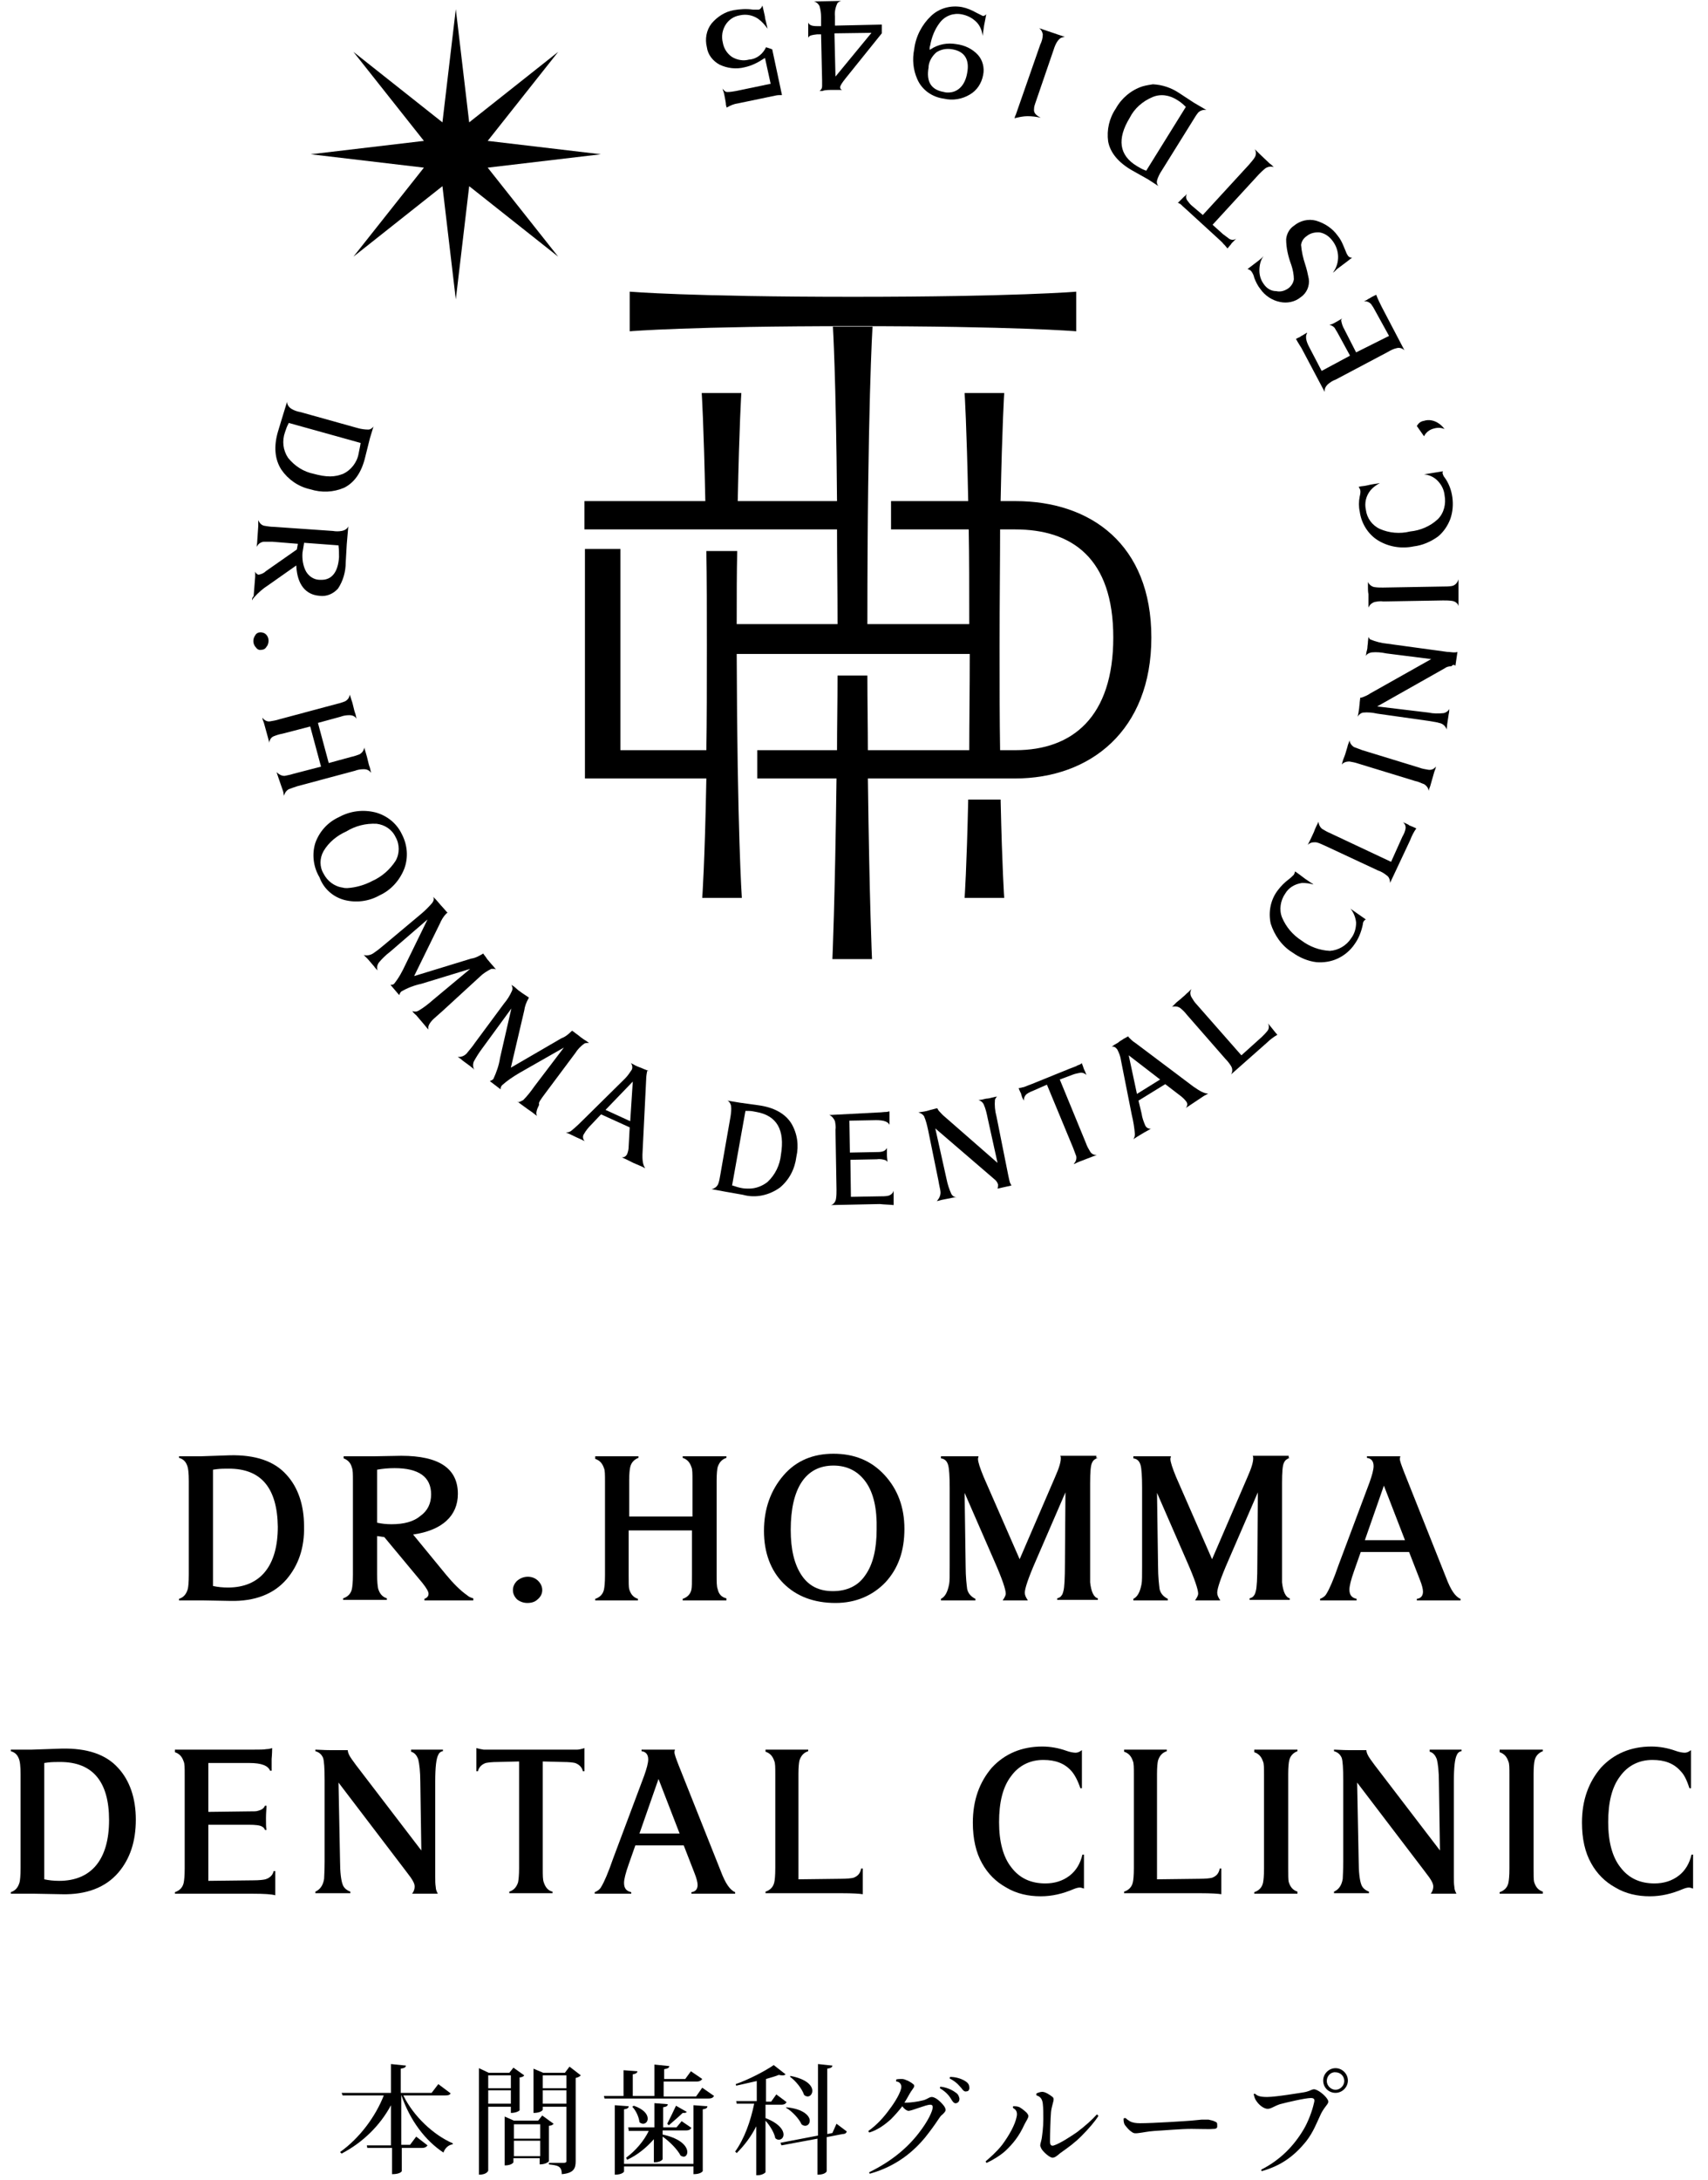 <?xml version="1.0" encoding="utf-8"?>
<!-- Generator: Adobe Illustrator 28.1.0, SVG Export Plug-In . SVG Version: 6.00 Build 0)  -->
<svg version="1.1" id="レイヤー_1" xmlns="http://www.w3.org/2000/svg" xmlns:xlink="http://www.w3.org/1999/xlink" x="0px"
	 y="0px" viewBox="0 0 332 423.6" style="enable-background:new 0 0 332 423.6;" xml:space="preserve">
<style type="text/css">
	.st0{enable-background:new    ;}
</style>
<g class="st0">
	<path d="M55.7,306.9c-2.5,2.9-6.2,4.3-10.9,4.2l-5.4-0.1l-4.6,0v-0.3c0.9-0.3,1.4-0.9,1.7-1.9c0.1-0.4,0.2-1.3,0.2-2.8v-18.2
		c0-1.5-0.1-2.6-0.4-3.2c-0.3-0.7-0.8-1.1-1.5-1.3V283l0.4,0l3.7,0l5.8-0.2c4.9-0.1,8.6,1.1,11,3.8c2.2,2.4,3.4,5.8,3.4,10
		C59.2,300.8,58,304.2,55.7,306.9z M44.5,285.4c-0.8,0-1.6,0-2.4,0.1l-0.7,0.1v22.6c0.9,0.2,1.9,0.3,2.9,0.3c6.3,0,9.7-4.2,9.7-11.8
		C53.9,289.2,50.8,285.4,44.5,285.4z"/>
	<path d="M92.1,311h-0.3c-0.1,0-0.7,0-1.7,0c-1,0-1.9,0-2.7,0h-1c-0.6,0-1.4,0-2.2,0c-0.8,0-1.3,0-1.4,0h-0.3v-0.3
		c0.5-0.2,0.8-0.5,0.8-1c0-0.4-0.4-1.1-1.2-2.1l-7.4-8.9l-1.4-0.2v7.5c0,1.3,0.1,2.2,0.2,2.7c0.3,1,0.8,1.6,1.7,1.9v0.3h-0.3
		c-0.2,0-0.7,0-1.5,0c-0.8,0-1.6,0-2.4,0c-0.7,0-1.5,0-2.4,0c-0.9,0-1.4,0-1.6,0h-0.3v-0.3c0.9-0.3,1.5-0.9,1.7-1.8
		c0.1-0.5,0.2-1.3,0.2-2.8v-18.2c0-1.3,0-2.2-0.2-2.6c-0.2-0.9-0.8-1.5-1.6-1.8V283l0.3,0h5.4l5.5-0.1c7.4,0,11,2.5,11,7.4
		c0,4.3-3.1,7.1-8.7,7.9l6.4,7.8c1.4,1.7,2.8,3.1,4.1,4c0.3,0.3,0.8,0.5,1.2,0.6V311z M76.7,285.3c-1.2,0-2.3,0.1-3.4,0.3v10.3
		c0.9,0.2,1.8,0.3,2.8,0.3c2.4,0,4.3-0.5,5.6-1.6c1.4-1,2.1-2.4,2.1-4.2C83.8,287,81.4,285.3,76.7,285.3z"/>
	<path d="M104.5,310.8c-0.5,0.5-1.2,0.7-2,0.7c-0.8,0-1.5-0.3-2-0.7c-0.5-0.5-0.8-1.1-0.8-1.8c0-0.7,0.3-1.3,0.8-1.8
		c0.6-0.5,1.3-0.8,2.1-0.8c0.8,0,1.5,0.3,2,0.8c0.5,0.5,0.8,1.1,0.8,1.8C105.4,309.7,105.1,310.3,104.5,310.8z"/>
	<path d="M141.1,311h-0.4c-0.1,0-0.7,0-1.5,0c-0.8,0-1.6,0-2.3,0c-0.7,0-1.5,0-2.4,0c-0.8,0-1.3,0-1.5,0h-0.3v-0.3
		c0.9-0.3,1.5-0.9,1.7-1.8c0.1-0.5,0.1-1.3,0.1-2.8v-8.7h-12.3v8.7c0,1.4,0,2.3,0.1,2.7c0.3,1,0.8,1.6,1.7,1.9v0.3h-0.3
		c-0.1,0-0.6,0-1.5,0c-0.8,0-1.6,0-2.3,0s-1.5,0-2.4,0c-0.8,0-1.3,0-1.5,0h-0.3v-0.3c0.9-0.3,1.5-0.9,1.7-1.8
		c0.1-0.5,0.2-1.3,0.2-2.8v-18.2c0-1.3,0-2.2-0.2-2.6c-0.3-0.9-0.8-1.5-1.7-1.8V283l0.3,0c0.2,0,0.6,0,1.5,0c0.8,0,1.6,0,2.4,0
		s1.5,0,2.4,0c0.8,0,1.3,0,1.5,0l0.3,0v0.3c-0.8,0.3-1.4,0.9-1.6,1.8c-0.1,0.4-0.2,1.3-0.2,2.6v7h12.3v-7c0-1.3,0-2.2-0.2-2.6
		c-0.3-0.9-0.8-1.5-1.7-1.8V283l0.3,0c0.1,0,0.7,0,1.5,0c0.9,0,1.6,0,2.4,0c0.7,0,1.5,0,2.4,0c0.8,0,1.3,0,1.5,0l0.4,0v0.3
		c-0.9,0.3-1.4,0.9-1.7,1.8c-0.1,0.4-0.2,1.3-0.2,2.6V306c0,1.4,0,2.3,0.2,2.8c0.2,1,0.8,1.6,1.7,1.8V311z"/>
	<path d="M172.1,307.5c-2.5,2.6-5.8,4-9.7,4c-4.2,0-7.6-1.3-10.1-3.8s-3.8-6-3.8-10.2c0-4.3,1.3-7.9,3.8-10.8s5.8-4.2,9.7-4.2
		c4,0,7.3,1.3,9.9,4.1s3.9,6.3,3.9,10.5C175.8,301.4,174.6,304.8,172.1,307.5z M168.3,288c-1.5-2.1-3.6-3.2-6.3-3.2
		c-5.4,0-8.3,4.4-8.3,12.5c0,3.8,0.7,6.7,2.1,8.8s3.4,3.1,6.1,3.1c2.7,0,4.9-1,6.3-3.1c1.5-2.1,2.2-5.1,2.2-8.9
		C170.5,293.2,169.8,290.1,168.3,288z"/>
	<path d="M213.5,283.3c-0.3,0-0.5,0.2-0.7,0.3c-0.3,0.2-0.4,0.4-0.5,0.6c-0.3,0.5-0.4,1.9-0.4,4v15.6c0,2.1,0,3.4,0,3.7
		c0.2,1.8,0.7,2.9,1.5,3.1v0.3H213c-0.3,0-0.7,0-1.5,0c-0.8,0-1.4,0-2,0c-0.5,0-1.3,0-2.1,0c-0.8,0-1.3,0-1.6,0h-0.3v-0.3
		c0.4-0.1,0.7-0.3,0.8-0.5c0.2-0.2,0.3-0.5,0.4-0.9c0.2-0.7,0.3-2.5,0.3-5.4l0.1-13.8l-5.8,13.4c-1.4,3.2-2.1,5.3-2.1,6.1
		c0,0.5,0.2,0.9,0.6,1.5h-4.9c0.4-0.6,0.6-1,0.6-1.3c0-0.8-0.7-2.9-2.2-6.3l-5.8-13.3l0.2,14.2c0,2.2,0.2,3.7,0.3,4.5
		c0.2,0.9,0.8,1.5,1.6,1.9v0.3h-0.4c-0.3,0-0.8,0-1.5,0c-0.7,0-1.1,0-1.4,0c-0.3,0-0.8,0-1.4,0c-0.6,0-1.2,0-1.6,0h-0.4v-0.3
		c0.8-0.4,1.3-1.3,1.6-2.9c0.1-0.5,0.1-1.7,0.1-3.5l0-15.2c0-2.2-0.1-3.7-0.3-4.4c-0.2-0.7-0.6-1.2-1.4-1.3V283l0.3,0
		c0.2,0,0.6,0,1.2,0c0.7,0,1.2,0,1.6,0c0.4,0,1.1,0,2,0c0.9,0,1.5,0,1.7,0l0.5,0c0,0.2-0.1,0.3-0.1,0.5c0,0.6,0.4,1.8,1.1,3.5l7,16
		l6.9-16c0.8-1.8,1.1-2.9,1.1-3.6c0-0.2,0-0.3-0.1-0.5l0.4,0c0.3,0,0.7,0,1.4,0c0.8,0,1.3,0,1.8,0c0.5,0,1,0,1.7,0
		c0.7,0,1.1,0,1.3,0l0.4,0V283.3z"/>
	<path d="M250.8,283.3c-0.3,0-0.5,0.2-0.7,0.3c-0.3,0.2-0.4,0.4-0.5,0.6c-0.3,0.5-0.4,1.9-0.4,4v15.6c0,2.1,0,3.4,0,3.7
		c0.2,1.8,0.7,2.9,1.5,3.1v0.3h-0.3c-0.3,0-0.7,0-1.5,0c-0.8,0-1.4,0-2,0c-0.5,0-1.3,0-2.1,0c-0.8,0-1.3,0-1.6,0h-0.3v-0.3
		c0.4-0.1,0.7-0.3,0.8-0.5c0.2-0.2,0.3-0.5,0.4-0.9c0.2-0.7,0.3-2.5,0.3-5.4l0.1-13.8l-5.8,13.4c-1.4,3.2-2.1,5.3-2.1,6.1
		c0,0.5,0.2,0.9,0.6,1.5h-4.9c0.4-0.6,0.6-1,0.6-1.3c0-0.8-0.7-2.9-2.2-6.3l-5.8-13.3l0.2,14.2c0,2.2,0.2,3.7,0.3,4.5
		c0.2,0.9,0.8,1.5,1.6,1.9v0.3h-0.4c-0.3,0-0.8,0-1.5,0c-0.7,0-1.1,0-1.4,0c-0.3,0-0.8,0-1.4,0c-0.6,0-1.2,0-1.6,0h-0.4v-0.3
		c0.8-0.4,1.3-1.3,1.6-2.9c0.1-0.5,0.1-1.7,0.1-3.5l0-15.2c0-2.2-0.1-3.7-0.3-4.4c-0.2-0.7-0.6-1.2-1.4-1.3V283l0.3,0
		c0.2,0,0.6,0,1.2,0c0.7,0,1.2,0,1.6,0c0.4,0,1.1,0,2,0c0.9,0,1.5,0,1.7,0l0.5,0c0,0.2-0.1,0.3-0.1,0.5c0,0.6,0.4,1.8,1.1,3.5l7,16
		l6.9-16c0.8-1.8,1.1-2.9,1.1-3.6c0-0.2,0-0.3-0.1-0.5l0.4,0c0.3,0,0.7,0,1.4,0c0.8,0,1.3,0,1.8,0c0.5,0,1,0,1.7,0
		c0.7,0,1.1,0,1.3,0l0.4,0V283.3z"/>
	<path d="M283.9,311h-0.3c-0.1,0-0.6,0-1.5,0c-0.9,0-1.7,0-2.4,0c-0.8,0-1.6,0-2.5,0c-0.9,0-1.3,0-1.5,0h-0.3v-0.3
		c0.8-0.1,1.2-0.6,1.2-1.4c0-0.5-0.2-1.3-0.6-2.3l-2.1-5.4h-9.4l-1.3,3.7c-0.6,1.7-0.9,2.9-0.9,3.6c0,1.1,0.5,1.6,1.4,1.8v0.3h-0.2
		c-0.2,0-0.5,0-1.2,0c-0.6,0-1.2,0-1.6,0c-2.4,0-3.8,0-4.1,0v-0.3c0.5-0.2,1-0.5,1.3-1.1c0.5-0.8,1.3-2.6,2.3-5.5l6-16
		c0.5-1.4,0.8-2.5,0.8-3.2c0-1-0.5-1.5-1.3-1.6V283l0.3,0c0.3,0,0.7,0,1.3,0c0.6,0,1.1,0,1.4,0s0.9,0,1.6,0c0.7,0,1.2,0,1.6,0l0.3,0
		c-0.1,0.3-0.1,0.4-0.1,0.5c0,0.4,0.3,1.2,0.8,2.5l8.2,20.6c0.9,2.4,1.8,3.7,2.8,4.1V311z M273.1,299.3l-4.1-10.6l-3.7,10.6H273.1z"
		/>
</g>
<g class="st0">
	<path d="M23,363.9c-2.5,2.9-6.2,4.3-10.9,4.2l-5.4-0.1l-4.6,0v-0.3c0.9-0.3,1.4-0.9,1.7-1.9c0.1-0.4,0.2-1.3,0.2-2.8v-18.2
		c0-1.5-0.1-2.6-0.4-3.2c-0.3-0.7-0.8-1.1-1.5-1.3V340l0.4,0l3.7,0l5.8-0.2c4.9-0.1,8.6,1.1,11,3.8c2.2,2.4,3.4,5.8,3.4,10
		C26.4,357.8,25.3,361.2,23,363.9z M11.7,342.4c-0.8,0-1.6,0-2.4,0.1l-0.7,0.1v22.6c0.9,0.2,1.9,0.3,2.9,0.3c6.3,0,9.7-4.2,9.7-11.8
		C21.2,346.2,18,342.4,11.7,342.4z"/>
	<path d="M53.5,368.3c-0.7-0.2-2.1-0.3-4.4-0.3H34v-0.3c0.9-0.3,1.5-0.9,1.7-1.8c0.1-0.5,0.2-1.3,0.2-2.8v-18.2c0-1.3,0-2.2-0.2-2.6
		c-0.3-0.9-0.8-1.5-1.7-1.8V340h15.4c1.1,0,1.8,0,2.4-0.1c0.1,0,0.5,0,1.1-0.2c0,1.2-0.1,2-0.1,2.1c0,0.2,0,0.5,0,1
		c0,0.4,0,0.7,0,0.9l0,0.4h-0.3c-0.4-1-1.7-1.5-4-1.5l-8,0v9.5l7.8-0.1c1,0,1.6,0,1.8-0.1c0.8-0.2,1.2-0.5,1.4-1h0.3
		c0,0.6-0.1,1.4-0.1,2.4c0,1,0,1.8,0.1,2.3h-0.3c-0.1-0.3-0.3-0.5-0.5-0.6c-0.4-0.3-1.3-0.4-2.7-0.4l-7.8,0v10.9l8.7-0.1
		c1.2,0,2-0.1,2.4-0.2c0.9-0.3,1.4-0.8,1.6-1.6h0.3v0.3c0,0.3,0,0.6,0,1c0,0.5,0,0.8,0,0.9s0,0.4,0,0.9c0,0.5,0,0.8,0,1.2V368.3z"/>
	<path d="M86,340.3c-0.4,0.1-0.7,0.4-0.8,0.7c-0.4,0.7-0.6,2.4-0.6,5.2v18.5c0,0.8,0,1.4,0.1,2c0,0.5,0.2,0.9,0.4,1.3h-5
		c0.4-0.5,0.5-1,0.5-1.4c0-0.5-0.3-1.1-0.8-1.8l-0.9-1.2l-13.1-17.2l0.3,15.3c0,2.1,0.2,3.7,0.5,4.5c0.2,0.6,0.7,1.1,1.5,1.4v0.3
		h-0.4c-0.3,0-0.7,0-1.4,0c-0.6,0-1.1,0-1.6,0c-0.4,0-1,0-1.6,0c-0.7,0-1.1,0-1.4,0h-0.4v-0.3c0.9-0.4,1.5-1.2,1.7-2.5
		c0-0.4,0.1-1.5,0.1-3.4V346c0-2.4-0.1-3.8-0.3-4.4c-0.3-0.7-0.8-1.1-1.5-1.3V340c0.6,0,1.6,0.1,2.9,0.1c0.5,0,1.1,0,1.8,0
		c0.7,0,1.1,0,1.3,0l0.3,0c0,0.3,0.1,0.6,0.3,1c0.2,0.4,0.7,1.1,1.3,1.9l12.7,16.6l-0.2-13.2c0-2.2-0.2-3.7-0.4-4.5
		c-0.3-0.8-0.7-1.3-1.4-1.5V340l0.3,0c0.1,0,0.5,0,1.1,0c0.6,0,1.1,0,1.5,0s1,0,1.7,0c0.7,0,1.1,0,1.3,0l0.3,0V340.3z"/>
	<path d="M113.6,344.2h-0.3c-0.2-0.8-0.7-1.3-1.5-1.6c-0.4-0.1-1.2-0.2-2.4-0.2l-3.9-0.1v20.8c0,1.3,0,2.2,0.2,2.7
		c0.3,0.9,0.8,1.6,1.7,1.8v0.3H107c-0.2,0-0.7,0-1.6,0c-0.8,0-1.6,0-2.3,0c-0.7,0-1.4,0-2.3,0c-0.8,0-1.3,0-1.5,0H99v-0.3
		c0.9-0.3,1.4-0.9,1.7-1.8c0.1-0.5,0.2-1.4,0.2-2.7v-20.8l-4.1,0.1c-1.2,0-1.9,0.1-2.4,0.2c-0.8,0.3-1.3,0.8-1.5,1.6h-0.3v-0.3
		c0-0.3,0-0.5,0-1c0-0.4,0-0.8,0-0.9c0-0.1,0-0.4,0-0.8c0-0.4,0-0.8,0-1.1v-0.4c0.3,0.1,0.8,0.2,1.4,0.3c0.4,0,1.3,0,2.8,0h12.6
		c1.5,0,2.4,0,2.8,0c0.3,0,0.8-0.1,1.4-0.3l0,0.4c0,0.5,0,1,0,1.4c0,0.4,0,0.6,0,0.6c0,0,0,0.3,0,0.7c0,0.4,0,0.8,0,1.2L113.6,344.2
		z"/>
	<path d="M142.9,368h-0.3c-0.1,0-0.6,0-1.5,0c-0.9,0-1.7,0-2.4,0c-0.8,0-1.6,0-2.5,0c-0.9,0-1.3,0-1.5,0h-0.3v-0.3
		c0.8-0.1,1.2-0.6,1.2-1.4c0-0.5-0.2-1.3-0.6-2.3l-2.1-5.4h-9.4l-1.3,3.7c-0.6,1.7-0.9,2.9-0.9,3.6c0,1.1,0.5,1.6,1.4,1.8v0.3h-0.2
		c-0.2,0-0.5,0-1.2,0c-0.6,0-1.2,0-1.6,0c-2.4,0-3.8,0-4.1,0v-0.3c0.5-0.2,1-0.5,1.3-1.1c0.5-0.8,1.3-2.6,2.3-5.5l6-16
		c0.5-1.4,0.8-2.5,0.8-3.2c0-1-0.5-1.5-1.3-1.6V340l0.3,0c0.3,0,0.7,0,1.3,0c0.6,0,1.1,0,1.4,0s0.9,0,1.6,0c0.7,0,1.2,0,1.6,0l0.3,0
		c-0.1,0.3-0.1,0.4-0.1,0.5c0,0.4,0.3,1.2,0.8,2.5l8.2,20.6c0.9,2.4,1.8,3.7,2.8,4.1V368z M132.1,356.3l-4.1-10.6l-3.7,10.6H132.1z"
		/>
	<path d="M163.5,367.9h-14.7v-0.3c0.9-0.3,1.5-0.9,1.7-1.8c0.1-0.4,0.2-1.3,0.2-2.8v-18.2c0-1.3,0-2.2-0.2-2.6
		c-0.3-0.9-0.8-1.5-1.7-1.8V340l0.3,0c0.1,0,0.7,0,1.7,0c1.1,0,1.9,0,2.6,0c0.6,0,1.3,0,2.1,0c0.8,0,1.2,0,1.3,0l0.3,0v0.3
		c-0.9,0.3-1.4,0.9-1.7,1.8c-0.1,0.4-0.2,1.3-0.2,2.6v20.5l8.2-0.1c1.3,0,2.1-0.1,2.5-0.2c0.8-0.3,1.3-0.8,1.5-1.8h0.3
		c0,0.6,0,1.3,0,2.3c0,1,0,2,0,2.7C167.2,368,165.8,367.9,163.5,367.9z"/>
	<path d="M209.9,366.8c-0.3,0-0.7,0.1-1.2,0.3c-2.1,0.9-4.2,1.4-6.4,1.4c-2.4,0-4.7-0.5-6.7-1.7c-2-1.1-3.6-2.7-4.7-4.7
		c-1.2-2.1-1.8-4.8-1.8-7.9c0-4.4,1.3-7.9,3.7-10.7c2.5-2.7,5.8-4.1,9.8-4.1c1.6,0,3.2,0.3,4.6,0.8c0.8,0.3,1.5,0.4,1.9,0.4
		c0.4,0,0.8-0.2,1.2-0.5v0.5c0,0.6,0,1.3,0,2.1c0,0.8,0,1.3,0,1.5c0,1.6,0,2.5,0,2.8l0,0.5H210c-0.5-1.5-1.1-2.6-1.7-3.3
		c-1.3-1.5-3.1-2.2-5.5-2.2c-2.6,0-4.8,1.1-6.3,3.2c-1.6,2.1-2.3,5.1-2.3,8.9c0,3.8,0.8,6.8,2.4,8.8c1.6,2.1,3.8,3.1,6.6,3.1
		c1.8,0,3.4-0.5,4.7-1.5c1.3-1,2.1-2.4,2.5-4.1h0.3c0,0.2,0,0.3,0,0.3v5.9c0,0.1,0,0.2,0,0.4C210.4,366.9,210.1,366.8,209.9,366.8z"
		/>
	<path d="M233.2,367.9h-14.7v-0.3c0.9-0.3,1.5-0.9,1.7-1.8c0.1-0.4,0.2-1.3,0.2-2.8v-18.2c0-1.3,0-2.2-0.2-2.6
		c-0.3-0.9-0.8-1.5-1.7-1.8V340l0.3,0c0.1,0,0.7,0,1.7,0c1.1,0,1.9,0,2.6,0c0.6,0,1.3,0,2.1,0c0.8,0,1.2,0,1.3,0l0.3,0v0.3
		c-0.9,0.3-1.4,0.9-1.7,1.8c-0.1,0.4-0.2,1.3-0.2,2.6v20.5l8.2-0.1c1.3,0,2.1-0.1,2.5-0.2c0.8-0.3,1.3-0.8,1.5-1.8h0.3
		c0,0.6,0,1.3,0,2.3c0,1,0,2,0,2.7C236.9,368,235.5,367.9,233.2,367.9z"/>
	<path d="M252.1,368h-0.3c-0.1,0-0.6,0-1.5,0c-0.8,0-1.6,0-2.3,0c-0.7,0-1.5,0-2.4,0c-0.8,0-1.3,0-1.5,0h-0.3v-0.3
		c0.9-0.3,1.5-0.9,1.7-1.8c0.1-0.5,0.2-1.3,0.2-2.8v-18.2c0-1.3,0-2.2-0.2-2.6c-0.3-0.9-0.8-1.5-1.7-1.8V340l0.3,0
		c0.2,0,0.6,0,1.5,0c0.8,0,1.6,0,2.4,0c0.7,0,1.5,0,2.4,0c0.8,0,1.3,0,1.5,0l0.3,0v0.3c-0.8,0.3-1.4,0.9-1.6,1.8
		c-0.1,0.4-0.2,1.3-0.2,2.6V363c0,1.4,0,2.3,0.1,2.7c0.3,1,0.8,1.6,1.7,1.9V368z"/>
	<path d="M284,340.3c-0.4,0.1-0.7,0.4-0.8,0.7c-0.4,0.7-0.6,2.4-0.6,5.2v18.5c0,0.8,0,1.4,0.1,2c0,0.5,0.2,0.9,0.4,1.3h-5
		c0.4-0.5,0.5-1,0.5-1.4c0-0.5-0.3-1.1-0.8-1.8l-0.9-1.2l-13.1-17.2l0.3,15.3c0,2.1,0.2,3.7,0.5,4.5c0.2,0.6,0.7,1.1,1.5,1.4v0.3
		h-0.4c-0.3,0-0.7,0-1.4,0c-0.6,0-1.1,0-1.6,0c-0.4,0-1,0-1.6,0c-0.7,0-1.1,0-1.4,0h-0.4v-0.3c0.9-0.4,1.5-1.2,1.7-2.5
		c0-0.4,0.1-1.5,0.1-3.4V346c0-2.4-0.1-3.8-0.3-4.4c-0.3-0.7-0.8-1.1-1.5-1.3V340c0.6,0,1.6,0.1,2.9,0.1c0.5,0,1.1,0,1.8,0
		c0.7,0,1.1,0,1.3,0l0.3,0c0,0.3,0.1,0.6,0.3,1c0.2,0.4,0.7,1.1,1.3,1.9l12.7,16.6l-0.2-13.2c0-2.2-0.2-3.7-0.4-4.5
		c-0.3-0.8-0.7-1.3-1.4-1.5V340l0.3,0c0.1,0,0.5,0,1.1,0c0.6,0,1.1,0,1.5,0s1,0,1.7,0c0.7,0,1.1,0,1.3,0l0.3,0V340.3z"/>
	<path d="M299.8,368h-0.3c-0.1,0-0.6,0-1.5,0c-0.8,0-1.6,0-2.3,0s-1.5,0-2.4,0c-0.8,0-1.3,0-1.5,0h-0.3v-0.3
		c0.9-0.3,1.5-0.9,1.7-1.8c0.1-0.5,0.2-1.3,0.2-2.8v-18.2c0-1.3,0-2.2-0.2-2.6c-0.3-0.9-0.8-1.5-1.7-1.8V340l0.3,0
		c0.2,0,0.6,0,1.5,0c0.8,0,1.6,0,2.4,0s1.5,0,2.4,0c0.8,0,1.3,0,1.5,0l0.3,0v0.3c-0.8,0.3-1.4,0.9-1.6,1.8c-0.1,0.4-0.2,1.3-0.2,2.6
		V363c0,1.4,0,2.3,0.1,2.7c0.3,1,0.8,1.6,1.7,1.9V368z"/>
	<path d="M328.3,366.8c-0.3,0-0.7,0.1-1.2,0.3c-2.1,0.9-4.2,1.4-6.4,1.4c-2.4,0-4.7-0.5-6.7-1.7c-2-1.1-3.6-2.7-4.7-4.7
		c-1.2-2.1-1.8-4.8-1.8-7.9c0-4.4,1.3-7.9,3.7-10.7c2.5-2.7,5.8-4.1,9.8-4.1c1.6,0,3.2,0.3,4.6,0.8c0.8,0.3,1.5,0.4,1.9,0.4
		c0.4,0,0.8-0.2,1.2-0.5v0.5c0,0.6,0,1.3,0,2.1c0,0.8,0,1.3,0,1.5c0,1.6,0,2.5,0,2.8l0,0.5h-0.3c-0.5-1.5-1-2.6-1.7-3.3
		c-1.3-1.5-3.1-2.2-5.5-2.2c-2.6,0-4.8,1.1-6.3,3.2c-1.6,2.1-2.3,5.1-2.3,8.9c0,3.8,0.8,6.8,2.4,8.8c1.6,2.1,3.8,3.1,6.6,3.1
		c1.8,0,3.4-0.5,4.7-1.5c1.3-1,2.1-2.4,2.5-4.1h0.3c0,0.2,0,0.3,0,0.3v5.9c0,0.1,0,0.2,0,0.4C328.8,366.9,328.5,366.8,328.3,366.8z"
		/>
</g>
<g id="グループ_51" transform="translate(143 195.679)">
	<g>
		<g id="グループ_51-2" transform="translate(0)">
			<path id="パス_180" d="M66.2-131.3v-7.7c0,0-11.8,1-43.4,1s-43.4-1-43.4-1v7.7c0,0,11.8-1,43.4-1S66.2-131.3,66.2-131.3"/>
			<path id="パス_181" d="M45.2-40.3c-0.3,13.5-0.7,19.1-0.7,19.1h7.7c0,0-0.4-5.5-0.7-19.1H45.2z"/>
			<path id="パス_182" d="M54.4-98.3h-2.9c0.3-14.9,0.7-21,0.7-21h-7.7c0,0,0.4,6.1,0.7,21h-15v5.5h15.1
				c0.1,5.2,0.1,11.3,0.1,18.4H25.6c0-42,1-57.8,1-57.8h-7.7c0,0,0.6,9.6,0.8,33.9H0.4c0.3-14.9,0.7-21,0.7-21h-7.7
				c0,0,0.4,6.1,0.7,21h-23.5v5.5h23.6l0,0h6.1l0,0h19.4c0,5.5,0.1,11.6,0.1,18.4H0.2c0-5.3,0-10,0.1-14.2h-6
				c0.1,5.3,0.1,11.4,0.1,18.4c0,7.8,0,14.6-0.1,20.3h-16.7v-39.1h-6.9v44.6h23.6c-0.3,16.5-0.8,23.2-0.8,23.2h7.7
				c0,0-0.9-12.9-1-47.4h19.6v0h5.8v0h19.9c0,7.1-0.1,13.3-0.1,18.7H25.7c0-4.5-0.1-9.3-0.1-14.5h-5.8c0,5.2-0.1,10.1-0.1,14.5H4.2
				v5.5h15.4c-0.3,24.2-0.8,35.1-0.8,35.1h7.7c0,0-0.5-10.9-0.8-35.1h28.6c14.6,0,26.5-9.3,26.5-27.4S69-98.3,54.4-98.3 M54.4-49.9
				h-3c-0.1-5.8-0.1-12.5-0.1-20.3c0-8.9,0.1-16.3,0.1-22.6h2.9c11.1,0,19.1,5.6,19.1,21S65.5-49.9,54.4-49.9"/>
			<path id="パス_183" d="M-54.4-193.9l2.6,22l17.3-13.7l-13.7,17.3l22,2.6l-22,2.6l13.7,17.3l-17.3-13.7l-2.6,22l-2.6-22
				l-17.3,13.7l13.7-17.3l-22-2.6l22-2.6l-13.7-17.3l17.3,13.7L-54.4-193.9z"/>
			<path id="パス_184" d="M50.2,33.4c0.4,0.3,0.7,0.7,0.8,1.1c0,0.3,0,0.5-0.1,0.8l2.7-0.6c-0.1-0.2-0.2-0.4-0.3-0.6
				c-0.1-0.4-0.2-0.8-0.3-1.3l-2.3-11.5c-0.3-1.1-0.4-2.2-0.3-3.3c0.1-0.2,0.2-0.4,0.4-0.6l0,0c-0.1,0-0.4,0.1-0.9,0.2
				c-0.4,0.1-0.8,0.2-1,0.2s-0.6,0.1-1,0.2l-0.7,0.1c0.4,0.1,0.8,0.4,1,0.8c0.4,0.9,0.6,1.8,0.8,2.8l1.9,8.6l-10.3-9
				c-0.4-0.3-0.7-0.7-1.1-1.1c-0.1-0.1-0.2-0.3-0.3-0.5l-0.1,0c-0.1,0-0.4,0.1-0.8,0.2c-0.4,0.1-0.8,0.2-1.1,0.3
				c-0.8,0.2-1.3,0.2-1.7,0.3c0.4,0.1,0.8,0.3,1.1,0.7c0.4,0.9,0.6,1.8,0.8,2.7l2,9.8c0.2,1.2,0.4,1.9,0.4,2.1
				c0.1,0.7-0.2,1.4-0.7,1.9v0l0.1,0c0.2,0,0.4-0.1,0.8-0.2l2-0.4c0.4-0.1,0.7-0.1,0.9-0.1l0.1,0l0,0c-0.5,0-0.9-0.3-1.1-0.7
				c-0.4-0.9-0.7-1.8-0.9-2.8l-2.2-9.9L50.2,33.4z"/>
			<path id="パス_185" d="M91,17.3c0.5-0.3,0.8-0.4,0.8-0.5l0.1,0v0c-0.7,0.1-1.6-0.4-2.9-1.3L77.7,7c-0.5-0.3-0.9-0.7-1.3-1.1
				c0-0.1-0.1-0.1-0.1-0.2l0,0l-0.9,0.5c-0.4,0.3-0.7,0.4-0.9,0.6s-0.5,0.3-0.8,0.5l-0.6,0.4c0.1,0,0.2,0,0.2,0
				c0.4,0,0.7,0.3,0.9,0.6c0.3,0.6,0.6,1.3,0.7,2.1l2.1,10.6c0.3,1.2,0.5,2.5,0.6,3.7c0,0.4-0.1,0.7-0.3,1c0.3-0.2,0.9-0.6,2.1-1.3
				l0.9-0.5c0.3-0.2,0.5-0.3,0.6-0.3c-0.5,0.2-1.1-0.1-1.3-0.6c-0.3-0.7-0.6-1.5-0.7-2.3l-0.6-2.5l5.2-3.2l3,2.3
				c0.4,0.3,0.8,0.7,1.1,1.1c0.3,0.4,0.2,0.9-0.1,1.2l0,0c0.1,0,0.3-0.2,0.8-0.5L91,17.3z M78,16.9l-1.6-7.5l6.1,4.7L78,16.9z"/>
			<path id="パス_186" d="M125.2-92.9c-1.5-0.7-2.5-2.1-2.7-3.7c-0.3-1.3,0-2.7,0.9-3.8c0.5-0.6,1.1-1,1.8-1.4l-0.1,0
				c-0.2,0.1-0.7,0.1-1.7,0.3l-0.9,0.2c-0.5,0.1-0.9,0.1-1.3,0.2l-0.1,0c0.1,0.2,0.2,0.4,0.3,0.6c0.1,0.4,0,0.9-0.1,1.3
				c-0.2,1-0.2,2,0,2.9c0.3,2.3,1.6,4.4,3.5,5.6c2.1,1.3,4.6,1.7,7,1.2c1.7-0.2,3.3-0.9,4.7-1.9c1.1-0.9,1.9-2.1,2.4-3.4
				c0.5-1.4,0.6-2.9,0.4-4.3c-0.2-1.4-0.7-2.7-1.5-3.8c-0.2-0.2-0.3-0.5-0.4-0.8c0-0.1,0-0.3,0.1-0.4h0l-3.7,0.6
				c1,0.1,1.9,0.5,2.6,1.2c0.8,0.8,1.3,1.8,1.4,2.9c0.3,1.6-0.1,3.4-1.3,4.6c-1.5,1.4-3.4,2.2-5.4,2.4
				C129.1-91.9,127-92.1,125.2-92.9"/>
			<path id="パス_187" d="M108.2-10.6c1.4,1,3,1.7,4.7,1.9c1.4,0.1,2.8-0.1,4.1-0.7c1.3-0.6,2.5-1.6,3.3-2.8
				c0.8-1.1,1.3-2.4,1.6-3.8c0-0.3,0.1-0.6,0.3-0.8l0,0c0.1-0.1,0.2-0.2,0.3-0.2l0,0l-3-2.1c0.6,0.7,1,1.7,1.1,2.7
				c0,1.1-0.3,2.2-1,3.1c-0.9,1.4-2.5,2.3-4.1,2.4c-2-0.1-3.9-0.8-5.5-2c-1.7-1.1-3-2.6-3.8-4.5c-0.6-1.5-0.3-3.3,0.6-4.6
				c0.7-1.2,1.9-1.9,3.3-2.1c0.8,0,1.5,0.1,2.2,0.3l-0.1-0.1c-0.2-0.1-0.6-0.4-1.5-1l-0.8-0.6c-0.4-0.3-0.8-0.6-1.1-0.8l-0.1,0
				c0,0.2-0.1,0.4-0.2,0.6c-0.3,0.3-0.6,0.6-1,0.9c-0.8,0.6-1.5,1.3-2.1,2.1c-1.4,1.8-1.9,4.2-1.4,6.5
				C104.7-14,106.1-11.9,108.2-10.6"/>
			<path id="パス_188" d="M30.7,38.5l0-0.9c0-0.2,0-0.4,0-0.6c0-0.2,0-0.4,0-0.6l0-0.7c-0.1,0.5-0.6,0.9-1.1,1
				c-0.5,0.1-1,0.1-1.6,0.1l-5.6,0.1l-0.1-7.2l5.1-0.1c0.6-0.1,1.2,0,1.8,0.2c0.1,0.1,0.2,0.2,0.3,0.3h0c0-0.3-0.1-0.8-0.1-1.3
				c0-0.5,0-0.9,0-1.4l0,0c-0.2,0.4-0.5,0.6-0.9,0.7c-0.4,0.1-0.8,0.1-1.2,0.1l-5.1,0.1l-0.1-6.2l5.2-0.1c1.5,0,2.3,0.3,2.6,0.9
				l0-0.1l0-0.6c0-0.2,0-0.4,0-0.6c0-0.1,0-0.2,0-0.4c0-0.2,0-0.5,0-0.9c-0.2,0-0.4,0.1-0.6,0.1c-0.5,0-1,0.1-1.5,0.1L18.2,21
				c0.5,0.2,0.9,0.7,1.1,1.2c0.1,0.6,0.2,1.1,0.1,1.7l0.2,11.6c0,0.6,0,1.2-0.1,1.8c-0.1,0.6-0.5,1.1-1,1.2l9.5-0.2
				C28.9,38.4,29.8,38.4,30.7,38.5"/>
			<path id="パス_189" d="M46.8-193.2c-0.9-0.5-1.8-0.9-2.8-1.1c-2.2-0.4-4.4,0.2-6,1.7c-1.8,1.7-3,4-3.3,6.5
				c-0.4,2-0.2,4,0.6,5.8c0.9,2.1,2.9,3.5,5.2,3.8c1.7,0.4,3.5,0.1,5-0.8c1.4-0.8,2.3-2.2,2.6-3.8c0.3-1.4-0.1-2.9-1-3.9
				c-1.1-1.2-2.6-1.9-4.2-2.1c-1.7-0.3-3.5,0-5,1l-0.2,0.1l0-0.2c0-0.2,0-0.4,0.1-0.6c0.3-1.7,0.9-3.2,1.9-4.5
				c1-1.3,2.6-1.9,4.2-1.6c1.1,0.2,2.1,0.7,2.9,1.5c0.7,0.7,1.1,1.7,1.2,2.7l0.3-2.1l0.2-1l0.2-1.1c-0.2,0.2-0.5,0.4-0.7,0.3
				C47.6-192.8,47.2-193,46.8-193.2 M39-185.5c0.9-0.6,2-0.8,3.1-0.6c2.4,0.4,3.4,2,2.9,4.6c-0.4,2.4-1.8,3.8-3.7,3.8
				c-0.3,0-0.5,0-0.8-0.1c-2.5-0.4-3.5-2-3-4.8l0-0.2C37.6-183.8,38.2-184.8,39-185.5"/>
			<path id="パス_190" d="M54.3-173c0,0.1-0.1,0.2-0.1,0.3l0,0c0.8-0.2,1.7-0.4,2.5-0.4c0.9,0,1.7,0.1,2.6,0.3
				c-1-0.5-1.4-1-1.3-1.7c0-0.4,0.1-0.7,0.2-1l3.6-10.5c0.4-1.3,0.9-2,1.4-2.3c0.2-0.1,0.5-0.2,0.8-0.2h0l-5-1.7
				c0.4,0.3,0.6,0.7,0.7,1.2c0,0.7-0.2,1.4-0.5,2l-4.5,12.9c-0.2,0.6-0.3,0.9-0.4,1C54.3-173.1,54.3-173.1,54.3-173"/>
			<path id="パス_191" d="M119.3-19.3L119.3-19.3L119.3-19.3L119.3-19.3"/>
			<path id="パス_192" d="M133.5-103.3L133.5-103.3z"/>
			<path id="パス_193" d="M102.7-140.4c-0.6-0.8-0.9-1.7-0.9-2.7c0-1,0.2-2,0.8-2.8l0,0l0,0c-0.1,0.1-0.2,0.2-0.4,0.4l-0.6,0.5
				l-2.1,1.6c0.3,0.1,0.5,0.2,0.7,0.4c0.3,0.4,0.5,0.8,0.6,1.3c0.3,0.8,0.7,1.6,1.2,2.2c0.9,1.3,2.3,2.2,3.8,2.5
				c1.4,0.3,2.9,0,4-0.9c1.2-0.8,1.8-2.2,1.6-3.6c-0.2-1-0.4-1.9-0.7-2.8c-0.4-1.2-0.7-2.5-0.8-3.8c0.1-0.7,0.5-1.3,1.1-1.7
				c0.7-0.6,1.7-0.8,2.6-0.7c1,0.2,1.8,0.8,2.4,1.6c1.4,1.8,1.5,4.3,0.1,6.2l0,0c0.2-0.1,0.4-0.3,0.8-0.7l2-1.5
				c0.4-0.3,0.6-0.5,0.8-0.6l0.1-0.1c-0.3,0-0.6-0.1-0.8-0.4c-0.2-0.3-0.3-0.5-0.4-0.8l-0.5-1.2c-0.3-0.7-0.6-1.3-1.1-1.9
				c-1-1.4-2.5-2.4-4.2-2.9c-1.5-0.4-3.1,0-4.3,1c-0.9,0.6-1.4,1.6-1.5,2.6c0,1.7,0.4,3.4,1,5c0.3,0.9,0.5,1.9,0.5,2.8
				c-0.1,0.7-0.5,1.3-1,1.7c-0.7,0.5-1.5,0.8-2.4,0.6C104-139.1,103.2-139.7,102.7-140.4"/>
			<path id="パス_194" d="M79.1-178.9c-2.2,0.7-4.1,2.3-5.2,4.3c-1.3,1.9-1.8,4.2-1.5,6.4c0.4,2.2,2,4.1,4.6,5.6l3.2,1.8l2,1.3
				c-0.3-0.3-0.4-0.7-0.3-1.1c0.2-0.7,0.5-1.3,0.9-1.9l6.1-9.8c0.3-0.5,0.6-1,1-1.5c0.4-0.4,1-0.6,1.6-0.5l0,0l-2.4-1.4l-2.9-1.9
				c-1.5-1-3.2-1.6-5.1-1.7C80.5-179.2,79.8-179.1,79.1-178.9z M85.9-176.2c0.5,0.3,1,0.7,1.5,1.2l0.1,0.1l-7.7,12.4l-0.5-0.2
				c-0.5-0.2-0.9-0.5-1.3-0.7c-3.5-2.1-3.9-5.3-1.4-9.4c0.9-1.8,2.5-3.2,4.4-4C82.6-177.5,84.4-177.2,85.9-176.2"/>
			<path id="パス_195" d="M88.8-155.6c-0.4-0.3-0.7-0.7-1-1.1c-0.3-0.4-0.3-0.9-0.1-1.3c-0.2,0.2-0.3,0.4-0.5,0.5l-0.6,0.6
				c-0.2,0.2-0.4,0.4-0.6,0.6l-0.1,0c0.2,0.1,0.5,0.2,0.7,0.4c0.1,0.1,0.2,0.2,0.3,0.3c0.2,0.2,0.6,0.5,1,0.9l5.9,5.4
				c0.4,0.4,0.8,0.7,1,1c0.1,0.1,0.2,0.2,0.3,0.3c0.2,0.2,0.3,0.4,0.5,0.6l0.5-0.6c0.2-0.2,0.3-0.4,0.3-0.4c0.1-0.1,0.3-0.3,0.4-0.4
				l0.5-0.5c-0.4,0.3-1,0.3-1.4,0c-0.4-0.3-0.8-0.6-1.2-0.9l-2-1.8l9-9.8c0.4-0.4,0.8-0.8,1.3-1.2c0.5-0.3,1.1-0.4,1.6-0.2l-0.1-0.1
				c-0.2-0.2-0.5-0.5-0.7-0.6l-2.1-2c-0.4-0.4-0.6-0.6-0.7-0.7l-0.1-0.1c0.3,0.5,0.3,1.1,0,1.6c-0.3,0.5-0.7,0.9-1.1,1.4l-9,9.8
				L88.8-155.6z"/>
			<path id="パス_196" d="M139.2-81.8c-0.6,0.1-1.2,0.1-1.8,0.1l-11.6,0.2c-0.6,0-1.1,0-1.7-0.1c-0.5-0.1-1-0.5-1.2-1l0,0l0,0.9
				c0,0.5,0,1,0.1,1.5c0,0.4,0,1,0,1.5l0,1l0,0.1c0.2-0.5,0.6-0.9,1.2-1.1c0.6-0.1,1.1-0.2,1.7-0.1l11.6-0.2c0.6,0,1.2,0,1.8,0.1
				c0.6,0.1,1.1,0.5,1.2,1v-0.1c0-0.1,0-0.4,0-1l0-3c0-0.5,0-0.8,0-1v-0.1C140.3-82.4,139.8-81.9,139.2-81.8"/>
			<path id="パス_197" d="M120.6-127.2l-2.3-4.5c-0.3-0.5-0.5-1.1-0.6-1.7c0-0.2,0.1-0.3,0.2-0.4v0c-0.3,0.2-0.7,0.4-1.2,0.7
				c-0.5,0.3-1,0.5-1.3,0.6h0c0.4,0,0.7,0.2,1,0.5c0.2,0.3,0.4,0.7,0.6,1l2.4,4.4l-0.1,0.1l-5.4,2.9l-2.4-4.6
				c-0.7-1.3-0.8-2.2-0.4-2.8l-0.1,0l-0.5,0.3c-0.2,0.1-0.3,0.2-0.5,0.3c-0.1,0-0.2,0.1-0.3,0.2c-0.2,0.1-0.5,0.2-0.8,0.4
				c0.1,0.1,0.2,0.3,0.3,0.5c0.2,0.3,0.4,0.7,0.8,1.3l4.5,8.5l0,0c-0.1-0.6,0.2-1.1,0.6-1.5c0.5-0.4,0.9-0.7,1.5-0.9l10.2-5.4
				c0.5-0.3,1.1-0.6,1.6-0.7c0.6-0.2,1.2,0,1.6,0.4l-4.4-8.4c-0.4-0.8-0.8-1.6-1.1-2.4l-0.8,0.4c-0.2,0.1-0.3,0.2-0.5,0.3
				c-0.2,0.1-0.4,0.2-0.5,0.3l-0.6,0.3c0.5-0.1,1,0.1,1.4,0.5c0.3,0.4,0.6,0.9,0.8,1.3l2.7,4.9L120.6-127.2z"/>
			<path id="パス_198" d="M132.4-112.9l1.4,2c0.4-0.8,1.1-1.3,1.9-1.5c0.7-0.2,1.4-0.2,2.1,0.1c-0.4-0.5-0.8-0.9-1.3-1.2
				c-0.8-0.5-1.8-0.7-2.7-0.4C133.1-113.8,132.7-113.4,132.4-112.9"/>
			<path id="パス_199" d="M69.3,29.1c0.5-0.2,0.8-0.3,0.9-0.3l0.1,0c-0.6,0-1.1-0.2-1.4-0.7c-0.3-0.5-0.6-1-0.8-1.6L63,14.1
				l2.4-0.9c0.5-0.2,1-0.3,1.5-0.4c0.5-0.1,0.9,0.1,1.3,0.4c-0.1-0.2-0.2-0.4-0.3-0.7l-0.2-0.4l0,0c0-0.1-0.1-0.2-0.1-0.3
				c-0.1-0.3-0.2-0.6-0.3-0.8l0-0.1c-0.2,0.2-0.4,0.3-0.7,0.4c-0.1,0-0.2,0.1-0.4,0.2c-0.3,0.1-0.7,0.3-1.3,0.5l-7.4,3
				c-0.6,0.2-1,0.4-1.3,0.5c-0.2,0.1-0.3,0.1-0.4,0.1c-0.2,0.1-0.5,0.1-0.8,0.2l0.3,0.7c0.1,0.2,0.2,0.3,0.2,0.5
				c0.1,0.2,0.1,0.4,0.2,0.6l0.3,0.6c0-0.5,0.2-1,0.6-1.3c0.4-0.3,0.9-0.5,1.4-0.7l2.5-1.1l5.1,12.3c0.2,0.5,0.4,1.1,0.6,1.6
				c0.1,0.6-0.1,1.1-0.5,1.5l0.1,0c0.1,0,0.4-0.2,0.9-0.4L69.3,29.1z"/>
			<path id="パス_200" d="M-86.9-42.3c0.5-0.2,1.1-0.4,1.7-0.6l11.2-3c0.5-0.2,1.1-0.3,1.7-0.3c0.6,0,1.1,0.2,1.4,0.7l0-0.1
				l-0.2-0.9c-0.2-0.5-0.3-1-0.4-1.4s-0.2-0.9-0.4-1.5l-0.3-1c-0.1,0.6-0.4,1-0.9,1.3c-0.5,0.2-1.1,0.4-1.6,0.5l-4.4,1.2l-2.1-7.8
				l4.4-1.2c0.5-0.2,1.1-0.3,1.7-0.3c0.6,0,1.1,0.2,1.4,0.7l0,0l-0.2-0.9c-0.2-0.5-0.3-1-0.4-1.4l0,0c-0.1-0.4-0.2-0.9-0.4-1.4
				l-0.3-1c-0.1,0.6-0.4,1-0.9,1.3c-0.5,0.2-1.1,0.4-1.6,0.5l-11.2,3c-0.6,0.2-1.2,0.3-1.8,0.4h0c-0.6,0.1-1.1-0.2-1.5-0.7l0,0.1
				c0,0.1,0.1,0.4,0.3,0.9l0.8,2.9c0.1,0.4,0.2,0.7,0.2,0.9l0,0.1c0.1-0.6,0.4-1.1,0.9-1.3c0.5-0.2,1.1-0.4,1.7-0.5l5.4-1.4l2.1,7.8
				l-5.4,1.4c-0.6,0.2-1.2,0.3-1.7,0.4h0c-0.6,0-1.1-0.3-1.5-0.7l0,0.1c0.1,0.3,0.2,0.6,0.3,0.9L-88-42c0.1,0.2,0.1,0.6,0.2,0.9
				l0,0.1C-87.7-41.5-87.4-42-86.9-42.3"/>
			<path id="パス_201" d="M132.3-34.7c-0.4-0.2-0.9-0.4-1.4-0.6l-0.1-0.1c-0.4-0.2-0.8-0.4-1.1-0.5c0.4,0.3,0.6,0.8,0.5,1.3
				c-0.1,0.5-0.3,1-0.6,1.5l-2.2,4.9l-11.9-5.6c-0.5-0.2-1-0.5-1.5-0.8c-0.4-0.3-0.7-0.9-0.7-1.4l-0.4,0.8c-0.2,0.4-0.4,0.9-0.5,1.2
				l0,0c-0.2,0.4-0.4,0.9-0.7,1.5l-0.5,1c0.3-0.3,0.7-0.5,1.2-0.5c0.1,0,0.2,0,0.4,0c0.6,0.1,1.1,0.4,1.6,0.6l10.5,4.9
				c0.6,0.2,1.1,0.5,1.6,0.9c0.5,0.3,0.7,0.9,0.7,1.5l3.9-8.3C131.4-33.2,131.8-34,132.3-34.7"/>
			<path id="パス_202" d="M-76.1-20.8c2.3,0.6,4.8,0.3,6.9-0.9c2.2-1,3.9-2.9,4.8-5.2c0.8-2.2,0.6-4.6-0.5-6.7
				c-1-2.1-2.9-3.6-5.1-4.2c-2.4-0.6-4.9-0.3-7.1,0.9c-2.2,1-3.8,2.8-4.6,5c-0.7,2.2-0.4,4.7,0.8,6.7C-80.1-23-78.3-21.4-76.1-20.8
				 M-80.1-30.3c1-1.7,2.6-3,4.4-3.8c1.8-1.1,3.8-1.6,5.9-1.5c1.6,0.2,3,1.1,3.7,2.6c0.8,1.4,0.8,3.2,0,4.6
				c-1.1,1.7-2.7,3.1-4.5,3.9c-1.5,0.8-3.2,1.3-4.9,1.4c-0.3,0-0.6,0-0.9-0.1c-1.6-0.2-3-1.3-3.7-2.7
				C-80.9-27.2-80.9-28.9-80.1-30.3"/>
			<path id="パス_203" d="M-94-79L-94-79c0.1-0.2,0.2-0.4,0.4-0.6c0.8-0.9,1.7-1.7,2.8-2.4l5.4-3.8l0,0.2c0.2,3.5,1.8,5.5,4.5,5.7
				c1.4,0.2,2.7-0.4,3.6-1.4c1-1.5,1.5-3.3,1.5-5.1l0.2-3.5l0.3-3.5c-0.2,0.5-0.7,0.8-1.3,0.9c-0.6,0.1-1.1,0.1-1.7,0l-11.5-0.8
				c-0.6,0-1.2-0.1-1.8-0.2c-0.6-0.1-1-0.6-1.2-1.1v0.1c0,0.3,0,0.6,0,1l-0.2,3c0,0.4-0.1,0.7-0.1,1l0,0.1c0.2-0.5,0.7-0.9,1.3-1
				c0.6,0,1.2,0,1.8,0l4.9,0.4l-0.2,1.1l0,0l-6,4.2c-0.4,0.4-0.9,0.6-1.4,0.7c-0.3,0-0.6-0.3-0.7-0.6l0,0l0,0.1c0,0.1,0,0.4,0,0.9
				l-0.3,3.8C-94-79.6-94-79.2-94-79 M-84.2-88.3c0.1-0.6,0.2-1.2,0.3-1.8l0-0.1l6.7,0.5l0,0.1c0.1,0.7,0.1,1.4,0.1,2.2
				c-0.2,2.9-1.4,4.4-3.4,4.4c-0.1,0-0.2,0-0.3,0c-1.1,0-2.1-0.6-2.7-1.6C-84.1-85.7-84.3-87-84.2-88.3"/>
			<path id="パス_204" d="M135.8-45.7c0.2-0.5,0.3-0.8,0.3-0.9l0-0.1c-0.4,0.5-0.9,0.7-1.5,0.6c-0.6-0.1-1.2-0.2-1.7-0.4
				l-11.1-3.4c-0.5-0.2-1.1-0.4-1.6-0.6c-0.5-0.3-0.8-0.8-0.9-1.3l0,0c0,0.1-0.1,0.4-0.3,0.9c-0.1,0.5-0.3,1-0.4,1.4
				s-0.3,0.9-0.5,1.4l-0.3,1c0.3-0.4,0.9-0.6,1.4-0.6h0.1c0.6,0.1,1.1,0.2,1.7,0.4l11.1,3.4c0.6,0.1,1.1,0.4,1.7,0.6
				c0.5,0.3,0.9,0.8,0.9,1.4l0-0.1c0-0.1,0.1-0.4,0.3-0.9L135.8-45.7z"/>
			<path id="パス_205" d="M-92.2-69.4c0.4,0,0.8-0.2,1-0.6c0.3-0.3,0.4-0.8,0.4-1.2c0-0.5-0.2-0.9-0.5-1.2
				c-0.3-0.3-0.7-0.4-1.1-0.4c-0.4,0-0.8,0.2-1,0.6c-0.5,0.7-0.5,1.7,0.2,2.4C-93-69.5-92.6-69.3-92.2-69.4"/>
			<path id="パス_206" d="M-89-111.7c-0.8,2.8-0.6,5.3,0.7,7.3l0,0c1.3,1.9,3.3,3.3,5.6,3.8c2.2,0.7,4.5,0.6,6.6-0.3
				c2-1,3.4-3,4.1-6l0.9-3.6l0.7-2.3c-0.2,0.3-0.6,0.6-1,0.6c-0.7,0-1.4-0.1-2.1-0.3l-11.1-3.1c-0.6-0.1-1.2-0.3-1.7-0.6
				c-0.5-0.3-0.9-0.8-0.9-1.4l0,0L-88-115L-89-111.7z M-87.6-111.7c0.2-0.6,0.4-1.2,0.7-1.7l0-0.1l14,3.9L-73-109
				c-0.1,0.5-0.2,1-0.3,1.5c-0.3,1.7-1.5,3.2-3,3.9c-0.8,0.3-1.6,0.5-2.5,0.5c-1.1,0-2.1-0.2-3.2-0.5c-2-0.4-3.7-1.5-5-3.1
				C-88-108.2-88.2-110-87.6-111.7"/>
			<path id="パス_207" d="M139.9-66.3l0.4-2.7c-0.2,0.1-0.5,0.1-0.7,0.1h0c-0.4,0-0.8-0.1-1.3-0.1l-11.7-1.6
				c-1.1-0.1-2.2-0.4-3.2-0.8c-0.2-0.1-0.3-0.3-0.4-0.5v0l-0.1,0.9c0,0.4-0.1,0.8-0.1,1.1s-0.1,0.6-0.2,1l-0.1,0.7
				c0.2-0.4,0.6-0.6,1.1-0.7c1-0.1,1.9,0,2.9,0.2l8.7,1.1l-11.9,6.7c-0.4,0.3-0.9,0.5-1.4,0.7c-0.2,0.1-0.4,0.1-0.5,0.1v0.1
				l-0.1,0.8c0,0.4-0.1,0.8-0.1,1.1c-0.1,0.8-0.2,1.3-0.3,1.7c0.2-0.4,0.6-0.7,1-0.8c1-0.1,1.9,0,2.8,0.2l9.9,1.4
				c1.2,0.2,1.9,0.3,2.1,0.4c0.7,0.1,1.3,0.6,1.5,1.3h0l0-0.1c0-0.2,0.1-0.5,0.1-0.9l0.3-2c0.1-0.4,0.1-0.7,0.1-0.9l0-0.1l0,0
				c-0.2,0.4-0.6,0.7-1.1,0.8c-1,0.1-2,0.1-2.9-0.1l-10-1.2l13.1-7.4c0.4-0.3,0.8-0.4,1.3-0.4C139.5-66.6,139.7-66.5,139.9-66.3"/>
			<path id="パス_208" d="M1.4,36.5c2.5,0.7,5.1,0.1,7.2-1.4l0,0c1.8-1.5,2.9-3.6,3.2-6c0.5-2.2,0.2-4.5-1-6.5
				c-1.2-1.9-3.4-3.1-6.4-3.5l-3.6-0.5l-2.4-0.4c0.4,0.2,0.6,0.6,0.7,1c0.1,0.7,0,1.4-0.1,2.1l-2,11.4c-0.1,0.6-0.2,1.2-0.4,1.7
				c-0.2,0.5-0.7,0.9-1.3,1l0,0l2.7,0.5L1.4,36.5z M1.9,20.2l0.6,0c0.5,0,1,0.1,1.5,0.2c4,0.7,5.6,3.5,4.8,8.3
				c-0.2,2-1.1,3.9-2.6,5.3c-1,0.8-2.3,1.3-3.6,1.3c-0.5,0-0.9,0-1.4-0.1c-0.6-0.1-1.2-0.3-1.8-0.5l-0.1,0L1.9,20.2z"/>
			<path id="パス_209" d="M18.4-178.2c0.8,0,1.4,0,1.8,0c0.2,0,0.3,0,0.4,0l0.1,0c-0.3-0.1-0.4-0.3-0.4-0.5c0-0.3,0.3-0.8,1.1-1.8
				l7-8.7l0-1.7l-9.1,0.2l0-1.8c-0.1-0.9,0.1-1.8,0.5-2.6c0.2-0.2,0.4-0.3,0.7-0.4l-5.3,0.1c0.5,0.1,0.9,0.5,1.1,0.9
				c0.2,0.7,0.3,1.4,0.3,2.1l0,1.8l-0.8,0c-1,0-1.5-0.2-1.7-0.7v0.2c0,0.3,0,0.6,0,0.9c0,0.1,0,0.3,0,0.4v0v0c0,0.1,0,0.3,0,0.4
				c0,0.3,0,0.6,0,0.9v0.2c0-0.1,0.1-0.2,0.1-0.2c0.2-0.3,0.7-0.4,1.6-0.5l0.8,0l0.2,8.9c0,0.4,0,0.8,0,1.2c0,0.4-0.2,0.7-0.5,0.9
				l0.2,0c0.1,0,0.2,0,0.4,0C17-178.1,17.6-178.2,18.4-178.2 M26.4-189.3l-7,8.5l-0.2-8.4L26.4-189.3z"/>
			<path id="パス_210" d="M104.3,4.2c-0.3-0.4-0.6-0.7-0.8-1c0.2,0.5,0.2,1-0.1,1.4c-0.3,0.4-0.7,0.8-1.1,1.2l-4,3.6l-8.7-9.9
				c-0.4-0.4-0.7-0.9-1-1.4c-0.3-0.5-0.3-1.1,0-1.6l-0.6,0.6c-0.4,0.3-0.7,0.7-1,0.9c-0.3,0.3-0.7,0.6-1.3,1.1L84.8,0
				c0.2-0.1,0.4-0.1,0.6-0.1c0.4,0,0.7,0.1,1,0.3c0.5,0.4,0.9,0.8,1.2,1.2l7.6,8.7c0.4,0.4,0.8,0.9,1.1,1.4c0.3,0.5,0.3,1.1,0,1.6
				l6.9-6.1c0.6-0.6,1.4-1.2,2.1-1.6C105,5.1,104.7,4.7,104.3,4.2"/>
			<path id="パス_211" d="M4.4-193.8c-0.3,0-0.7,0-1,0c-1.3-0.2-2.6-0.1-3.8,0.1c-1.7,0.3-3.2,1.3-4.3,2.6c-1,1.3-1.3,3-0.9,4.6
				c0.2,1.5,1.2,2.7,2.5,3.4c1.5,0.7,3.2,0.9,4.8,0.5c1.4-0.3,2.6-0.9,3.8-1.7l0.2-0.1l1.1,5l-6.7,1.4c-0.6,0.1-1.1,0.2-1.7,0.2
				c-0.4,0-0.6-0.2-1-0.7l0.1,0.2c0,0.1,0,0.2,0.1,0.3c0.1,0.3,0.2,0.7,0.3,1.3s0.2,1,0.2,1.3c0,0.2,0,0.3,0.1,0.3l0,0.3l0.1,0
				c0.7-0.4,1.4-0.7,2.2-0.8l7.2-1.5c0.4-0.1,0.8-0.1,1.3-0.1l-1.9-8.9l-1.2-0.4c-0.6,1.3-1.8,2.3-3.3,2.4c-1.1,0.3-2.3,0.1-3.3-0.5
				c-0.9-0.6-1.6-1.6-1.8-2.8c-0.3-1.2-0.1-2.4,0.5-3.4c0.6-1,1.6-1.7,2.8-1.9c1.3-0.3,2.6,0,3.6,0.7c0.7,0.5,1.3,1.2,1.8,1.9h0
				l-0.3-1.3c-0.1-0.4-0.2-0.7-0.2-0.9s-0.1-0.5-0.2-1l-0.3-1.3h0C5-194.1,4.7-193.8,4.4-193.8"/>
			<path id="パス_212" d="M-17,12.4L-17,12.4L-18,12c-0.4-0.2-0.8-0.3-1-0.4s-0.5-0.2-0.8-0.4l-0.6-0.3c0.3,0.3,0.4,0.9,0.2,1.3
				c-0.4,0.6-0.8,1.2-1.3,1.7l-7.7,7.6c-0.9,0.9-1.8,1.8-2.8,2.6c-0.3,0.2-0.6,0.3-1,0.3c0.3,0.1,1,0.4,2.2,1l0.9,0.4
				c0.3,0.2,0.5,0.2,0.6,0.3c-0.4-0.3-0.5-1-0.2-1.4c0.4-0.7,0.9-1.3,1.5-1.9l1.8-1.9l0.1,0l5.5,2.5l-0.2,3.7c0,0.5-0.1,1-0.3,1.5
				c-0.2,0.4-0.6,0.7-1.1,0.6l0,0c0.1,0,0.4,0.2,0.9,0.4l1.4,0.7l1.4,0.6c0.5,0.2,0.8,0.4,0.8,0.4l0.1,0v0c-0.4-0.5-0.6-1.5-0.5-3.1
				l0.7-14.1c0-0.6,0.1-1.1,0.2-1.7C-17.1,12.5-17.1,12.5-17,12.4 M-20.5,22.2l-4.8-2.2l5.3-5.5L-20.5,22.2z"/>
			<path id="パス_213" d="M-37.1,16.9l5.9-7.9c0.5-0.8,1.1-1.4,1.8-1.9c0.2-0.1,0.4-0.1,0.6-0.1l0,0c0.1,0,0.2,0,0.3,0l-0.7-0.5
				c-0.4-0.2-0.7-0.5-0.9-0.6c-0.2-0.2-0.5-0.4-0.9-0.7l-0.8-0.6c0,0.1-0.1,0.1-0.1,0.1c-0.6,0.6-1.2,1.1-2,1.4l-9.8,5.7l2.6-11.1
				c0.1-0.8,0.4-1.6,0.8-2.3c0-0.1,0.1-0.1,0.1-0.2l-0.1-0.1l-0.9-0.6c-0.5-0.3-0.8-0.6-1-0.7c-0.2-0.2-0.5-0.4-0.8-0.7l-0.6-0.4
				c0.2,0.3,0.3,0.8,0.1,1.2c-0.4,0.9-0.9,1.7-1.5,2.4L-50.7,7c-0.4,0.6-0.9,1.2-1.4,1.8c-0.4,0.6-1.2,1-1.9,0.9l0,0l0.1,0.1
				c0.2,0.1,0.5,0.3,0.8,0.6l1.5,1.1c0.3,0.3,0.6,0.4,0.7,0.6l0.1,0.1l0,0c-0.3-0.5-0.3-1.1-0.1-1.6c0.5-0.9,1-1.7,1.6-2.5l5.7-7.8
				l-2.2,9.6c-0.2,1.4-0.7,2.8-1.3,4.1c-0.2,0.2-0.4,0.3-0.7,0.4l2.1,1.6c0-0.3,0.1-0.6,0.3-0.8c1-0.9,2.2-1.7,3.4-2.4l8.6-4.9
				l-5.7,7.5c-0.7,1-1.4,1.9-2.2,2.7c-0.2,0.1-0.4,0.2-0.6,0.3c-0.2,0.1-0.4,0.1-0.6,0l0.1,0c0.1,0.1,0.4,0.3,0.8,0.6l1.1,0.8l1,0.7
				c0.4,0.3,0.6,0.5,0.8,0.6l0.1,0.1c-0.3-0.5-0.1-1.2,0.4-2.2C-38.4,18.6-37.9,18-37.1,16.9L-37.1,16.9z"/>
			<path id="パス_214" d="M-49.7-5.9c0.6-0.6,1.4-1.1,2.2-1.5c0.2,0,0.4,0,0.6,0c0.1,0,0.2,0.1,0.3,0.1l-0.5-0.6
				c-0.3-0.3-0.5-0.6-0.7-0.8c-0.2-0.3-0.5-0.5-0.7-0.9l-0.6-0.8c0,0-0.1,0.1-0.1,0.1c-0.7,0.4-1.4,0.8-2.2,0.9L-62.5-6l5-10.2
				c0.3-0.7,0.7-1.4,1.3-2c0.1,0,0.1-0.1,0.2-0.1l-0.1-0.1l-0.7-0.8c-0.4-0.4-0.7-0.8-0.8-0.9c-0.2-0.2-0.4-0.5-0.7-0.8l-0.5-0.5
				c0.2,0.4,0.1,0.8-0.2,1.2c-0.6,0.7-1.3,1.4-2,2l-7.4,6.2c-0.6,0.5-1.2,1-1.8,1.4c-0.6,0.5-1.4,0.7-2.1,0.5l0,0l0.1,0.1
				c0.2,0.2,0.4,0.4,0.7,0.7l1.2,1.4c0.2,0.3,0.5,0.6,0.6,0.7l0.1,0.1l0,0c-0.2-0.5-0.1-1.1,0.3-1.6c0.6-0.7,1.3-1.4,2.1-2l7.3-6.3
				l-4.3,8.8c-0.6,1.3-1.3,2.6-2.2,3.7c-0.2,0.2-0.5,0.2-0.7,0.2l1.7,2c0.1-0.3,0.2-0.5,0.4-0.7c1.2-0.7,2.5-1.2,3.9-1.5l9.5-2.9
				l-7.2,6c-0.9,0.8-1.8,1.5-2.8,2.1c-0.2,0.1-0.4,0.2-0.6,0.2c-0.2,0-0.4,0-0.6-0.1l0,0.1c0.1,0.1,0.3,0.4,0.7,0.7l1.7,2
				c0.3,0.4,0.5,0.6,0.6,0.7l0.1,0.1c-0.2-0.5,0.1-1.2,0.9-2c0.2-0.2,0.8-0.7,1.8-1.6L-49.7-5.9z"/>
		</g>
	</g>
</g>
<g class="st0">
	<path d="M87.6,406.8c-0.2,0.3-0.4,0.4-1.1,0.4h-8.1c2,4.1,5.9,7.7,9.6,9.3l0,0.2c-0.8,0.1-1.5,0.7-1.8,1.6
		c-3.5-2.3-6.5-6.2-8.2-11.2v9.7h1.7l1.2-1.6l2.2,1.7c-0.2,0.3-0.5,0.5-1.1,0.5h-3.9v4.5c0,0-0.2,0.6-1.9,0.6v-5.1h-4.8l-0.1-0.5H76
		v-7.8c-2.1,3.9-5.4,7.2-9.6,9.4l-0.3-0.3c3.8-2.7,6.9-6.9,8.5-11h-8l-0.2-0.5H76v-5.6l2.9,0.3c0,0.3-0.3,0.5-1,0.6v4.7h6l1.3-1.7
		L87.6,406.8z"/>
	<path d="M99.3,409.4h-4.4v12.4c0,0-0.2,0.8-1.8,0.8v-20.7l1.9,0.9h4l0.8-1l2.1,1.5c-0.1,0.2-0.5,0.4-0.9,0.4v6.4
		c0,0-0.5,0.5-1.7,0.5V409.4z M99.3,403.3h-4.4v2.5h4.4V403.3z M94.9,408.8h4.4v-2.6h-4.4V408.8z M107.6,412.7
		c-0.1,0.2-0.5,0.4-0.9,0.4v6.9c0,0-0.5,0.6-1.8,0.6v-1.2h-5.1v0.8c0,0-0.3,0.6-1.7,0.6v-9.5l1.8,0.8h4.7l0.8-1L107.6,412.7z
		 M105,412.8h-5.1v2.8h5.1V412.8z M99.9,419h5.1V416h-5.1V419z M110.7,401.6l2.2,1.7c-0.2,0.2-0.5,0.4-1,0.5V420
		c0,1.4-0.4,2.3-2.7,2.5c0-1.6-0.8-1.7-2.5-1.9v-0.3h2.9c0.3,0,0.5-0.1,0.5-0.3v-10.6h-4.6v0.6c0,0-0.3,0.6-1.8,0.6v-8.6l1.9,0.8
		h4.2L110.7,401.6z M110.1,403.3h-4.6v2.5h4.6V403.3z M105.5,408.8h4.6v-2.6h-4.6V408.8z"/>
	<path d="M136.5,405.7l2.3,1.6c-0.2,0.3-0.4,0.5-1.1,0.5h-20.2l-0.1-0.5h3.8v-5l2.7,0.2c0,0.3-0.3,0.5-0.9,0.6v4.2h4.2v-6.1l2.9,0.3
		c0,0.3-0.3,0.5-1,0.6v1.9h4.1l1.1-1.5l2.2,1.5c-0.2,0.3-0.5,0.5-1.1,0.5H129v2.9h6.3L136.5,405.7z M134.8,420.5v-11.4l2.7,0.2
		c0,0.3-0.2,0.5-0.9,0.6v12c0,0-0.3,0.6-1.8,0.6V421h-13.5v1c0,0-0.3,0.6-1.8,0.6v-13.5l2.7,0.2c0,0.3-0.2,0.5-0.9,0.6v10.6H134.8z
		 M122.2,413.9l-0.1-0.5h5.1v-4.7l2.6,0.2c0,0.3-0.2,0.5-0.9,0.6v3.9h2.6l1-1.2l1.9,1.3c-0.2,0.3-0.4,0.5-1.1,0.5h-4.5v0.8
		c3.7,0.8,4.8,2.4,4.8,3.4c0,0.5-0.3,0.9-0.7,0.9c-0.2,0-0.4-0.1-0.6-0.2c-0.6-1.2-2.2-2.8-3.5-3.7v4.4c0,0-0.3,0.6-1.7,0.6v-4.5
		c-1.4,1.6-3.2,3.1-5.2,4l-0.2-0.4c1.8-1.3,3.5-3.3,4.4-5.2H122.2z M123.2,409.2c2,0.7,2.7,1.7,2.7,2.5c0,0.6-0.4,1-0.9,1
		c-0.2,0-0.5-0.1-0.7-0.3c-0.1-1-0.7-2.3-1.4-3L123.2,409.2z M129.7,412.7c0.5-1,1.3-2.6,1.7-3.5l2.1,1.2c-0.1,0.1-0.2,0.2-0.5,0.2
		c-0.1,0-0.2,0-0.3,0c-0.6,0.6-1.9,1.7-2.7,2.4L129.7,412.7z"/>
	<path d="M148.8,408.8v2.8c2.6,1,3.5,2.3,3.5,3.2c0,0.6-0.4,1-0.9,1c-0.3,0-0.5-0.1-0.7-0.3c-0.2-1.1-1.1-2.5-1.9-3.4v10
		c0,0.1-0.6,0.6-1.5,0.6h-0.3v-9.5c-1,2-2.3,3.7-3.8,5.2l-0.3-0.3c1.8-2.5,3-5.9,3.7-9.3h-3.4l-0.1-0.5h4v-3.9
		c-1.3,0.3-2.7,0.6-4,0.9l-0.1-0.3c2.6-0.9,5.8-2.6,7.4-3.7l2.3,1.8c-0.1,0.1-0.3,0.2-0.5,0.2c-0.2,0-0.5,0-0.8-0.1
		c-0.7,0.3-1.5,0.5-2.5,0.8v4.4h1l1-1.4l2,1.5c-0.2,0.3-0.4,0.5-1.1,0.5H148.8z M162.6,412.7l2,1.5c-0.1,0.3-0.3,0.5-0.8,0.5
		l-3.1,0.6v6.6c0,0.1-0.3,0.7-1.8,0.7v-7l-7,1.3l-0.2-0.5l7.3-1.4v-13.9l2.8,0.3c0,0.3-0.3,0.5-1,0.6v12.7l1-0.2L162.6,412.7z
		 M152.8,409.5c3.4,0.3,4.6,1.7,4.6,2.6c0,0.6-0.4,1-0.9,1c-0.2,0-0.5-0.1-0.7-0.3c-0.5-1.1-1.8-2.5-3-3.2L152.8,409.5z
		 M153.6,403.4c3.2,0.6,4.3,1.9,4.3,2.9c0,0.6-0.4,1.1-0.9,1.1c-0.2,0-0.5-0.1-0.7-0.3c-0.4-1.2-1.6-2.7-2.7-3.5L153.6,403.4z"/>
	<path d="M178.6,414.5c1.8-2.3,2.7-4.3,2.7-5c0-0.4-0.2-0.5-0.5-0.5c-0.8,0-3.6,1.2-4.2,1.2c-0.3,0-0.9-0.4-1.2-0.9
		c-0.7,0.9-1.5,1.8-2.2,2.5c-1.2,1.1-2.6,2.1-4.2,2.6c-0.1,0-0.2-0.2-0.2-0.3c1.7-1.2,3.1-2.8,4.1-4.2c1-1.3,2.3-3.4,2.3-4.4
		c0-0.4-0.3-1-1-1c0-0.1,0-0.3,0-0.4c0.3-0.1,0.8-0.1,1.1-0.1c0.3,0,0.6,0.1,0.8,0.2c0.4,0.1,1.2,0.6,1.4,0.8
		c0.2,0.1,0.2,0.3,0.2,0.4c0,0.3-0.6,0.9-0.9,1.5c-0.3,0.5-0.6,1.1-1,1.7c0.2,0,0.3,0,0.5,0c0.6,0,2.2-0.2,2.9-0.4
		c0.5-0.1,0.7-0.2,0.9-0.3c0.4-0.2,0.7-0.4,1-0.4c0.9,0,2.1,1.3,2.5,1.9c0.1,0.2,0.2,0.4,0.2,0.6c0,0.3-0.2,0.5-0.6,0.9
		c-0.3,0.2-0.5,0.5-0.7,0.8c-1,1.5-1.6,2.3-2.7,3.7c-2,2.4-5.3,5.5-10.7,7c-0.1,0-0.2-0.2-0.1-0.3
		C173.1,420.1,176.3,417.5,178.6,414.5z M182.7,405.8c0-0.1,0-0.2,0.1-0.3c1,0.1,2.1,0.5,2.9,1.1c0.5,0.3,0.7,0.7,0.8,1.2
		c0,0.5-0.2,0.8-0.6,0.9c-0.3,0.1-0.6-0.1-0.9-0.6S184.2,406.7,182.7,405.8z M184.6,403.9c0-0.1,0-0.2,0.1-0.3c1,0,2.1,0.3,2.9,0.8
		c0.5,0.3,0.8,0.7,0.8,1.1c0.1,0.5-0.1,0.9-0.5,0.9c-0.3,0.1-0.6,0-1-0.6C186.5,405.4,186.1,404.7,184.6,403.9z"/>
	<path d="M197,409.3c0.3,0,0.8,0,1.2,0.2c0.5,0.3,1,0.7,1.4,1.1c0.2,0.3,0.3,0.4,0.3,0.6c0,0.4-0.4,0.9-0.8,1.7
		c-1,2.2-2.2,3.7-3.7,5.1c-1,0.9-2.5,1.8-3.6,2.3c-0.1,0-0.2-0.2-0.2-0.3c0.8-0.7,2.1-1.8,3.2-3.2c1.4-1.9,2.5-3.9,2.8-5.4
		c0.2-0.8,0-1.4-0.6-1.7C196.8,409.5,196.9,409.3,197,409.3z M202.6,406.5c0.6,0,1.5,0.6,2,1c0.2,0.2,0.2,0.3,0.2,0.5
		c0,0.4-0.4,1.4-0.5,2.4c-0.1,1-0.2,4.4-0.2,5.7c0,0.7,0.2,1,0.8,0.8c1.2-0.4,3.2-1.7,4.5-2.6c1.7-1.3,2.9-2.4,3.8-3.4
		c0.1,0,0.3,0.2,0.3,0.3c-0.7,1.1-1.9,2.5-3.3,3.9c-1.3,1.3-2.4,2.1-4.1,3.3c-0.5,0.4-1,0.9-1.5,0.9c-0.6,0-1.9-1.2-2.2-1.8
		c-0.1-0.3-0.2-0.4-0.2-0.6c0-0.3,0.2-0.8,0.3-1.4c0.1-0.8,0.3-2,0.3-3.7c0-1.1,0-2.1-0.1-3c-0.1-0.9-0.5-1.4-1.2-1.6
		c-0.1-0.1-0.1-0.3,0-0.4C201.7,406.7,202.2,406.5,202.6,406.5z"/>
	<path d="M221.6,412.6c2.6,0,8.6-0.4,9.9-0.5l2.1-0.2c0.5,0,0.9,0,1.3,0c0.4,0.1,1,0.2,1.3,0.4c0.3,0.1,0.4,0.2,0.4,0.6
		c0,0.1,0,0.3,0,0.4c0,0.2-0.2,0.4-0.6,0.4c-0.9,0.1-2.6,0-4.4,0c-2.1,0-5.3,0.3-7.2,0.4c-1.4,0.1-2.1,0.3-3,0.4
		c-0.7,0.1-1,0.1-1.4-0.2c-0.5-0.3-0.9-0.8-1.3-1.3c-0.3-0.4-0.3-0.9-0.3-1.3c0.1-0.1,0.2-0.1,0.4-0.1c0.3,0.3,0.5,0.4,0.8,0.6
		C220.1,412.5,220.8,412.6,221.6,412.6z"/>
	<path d="M246.3,407.5c1.7,0,6.4-0.8,7.1-0.9c0.6-0.1,0.8-0.2,1.1-0.3c0.3-0.1,0.6-0.3,0.9-0.3c0.7,0,2.1,1.1,2.6,1.9
		c0.1,0.2,0.2,0.3,0.2,0.5c0,0.5-0.6,0.8-1.4,2.3c-0.9,1.9-1.5,3.6-2.9,5.4c-2.5,3.1-5.1,4.8-8.6,5.8c-0.1,0-0.2-0.2-0.1-0.3
		c3.7-1.9,6.3-4.6,8.2-7.8c0.9-1.5,1.7-3.7,2-5.1c0.2-0.7,0.1-1-0.6-1c-1.1,0-4.9,0.9-6,1.2c-1.2,0.4-1.7,0.9-2.4,0.9
		s-1.7-0.7-2.3-1.7c-0.2-0.3-0.3-0.7-0.4-1.1c0-0.1,0.1-0.2,0.3-0.1C244.4,407.3,245,407.5,246.3,407.5L246.3,407.5z M257.2,404.3
		c0-1.3,1.1-2.4,2.4-2.4s2.4,1.1,2.4,2.4s-1.1,2.4-2.4,2.4S257.2,405.7,257.2,404.3L257.2,404.3z M257.9,404.4
		c0,0.9,0.8,1.7,1.7,1.7c0.9,0,1.7-0.8,1.7-1.7c0-1-0.8-1.7-1.7-1.7C258.7,402.6,257.9,403.4,257.9,404.4L257.9,404.4z"/>
</g>
</svg>
